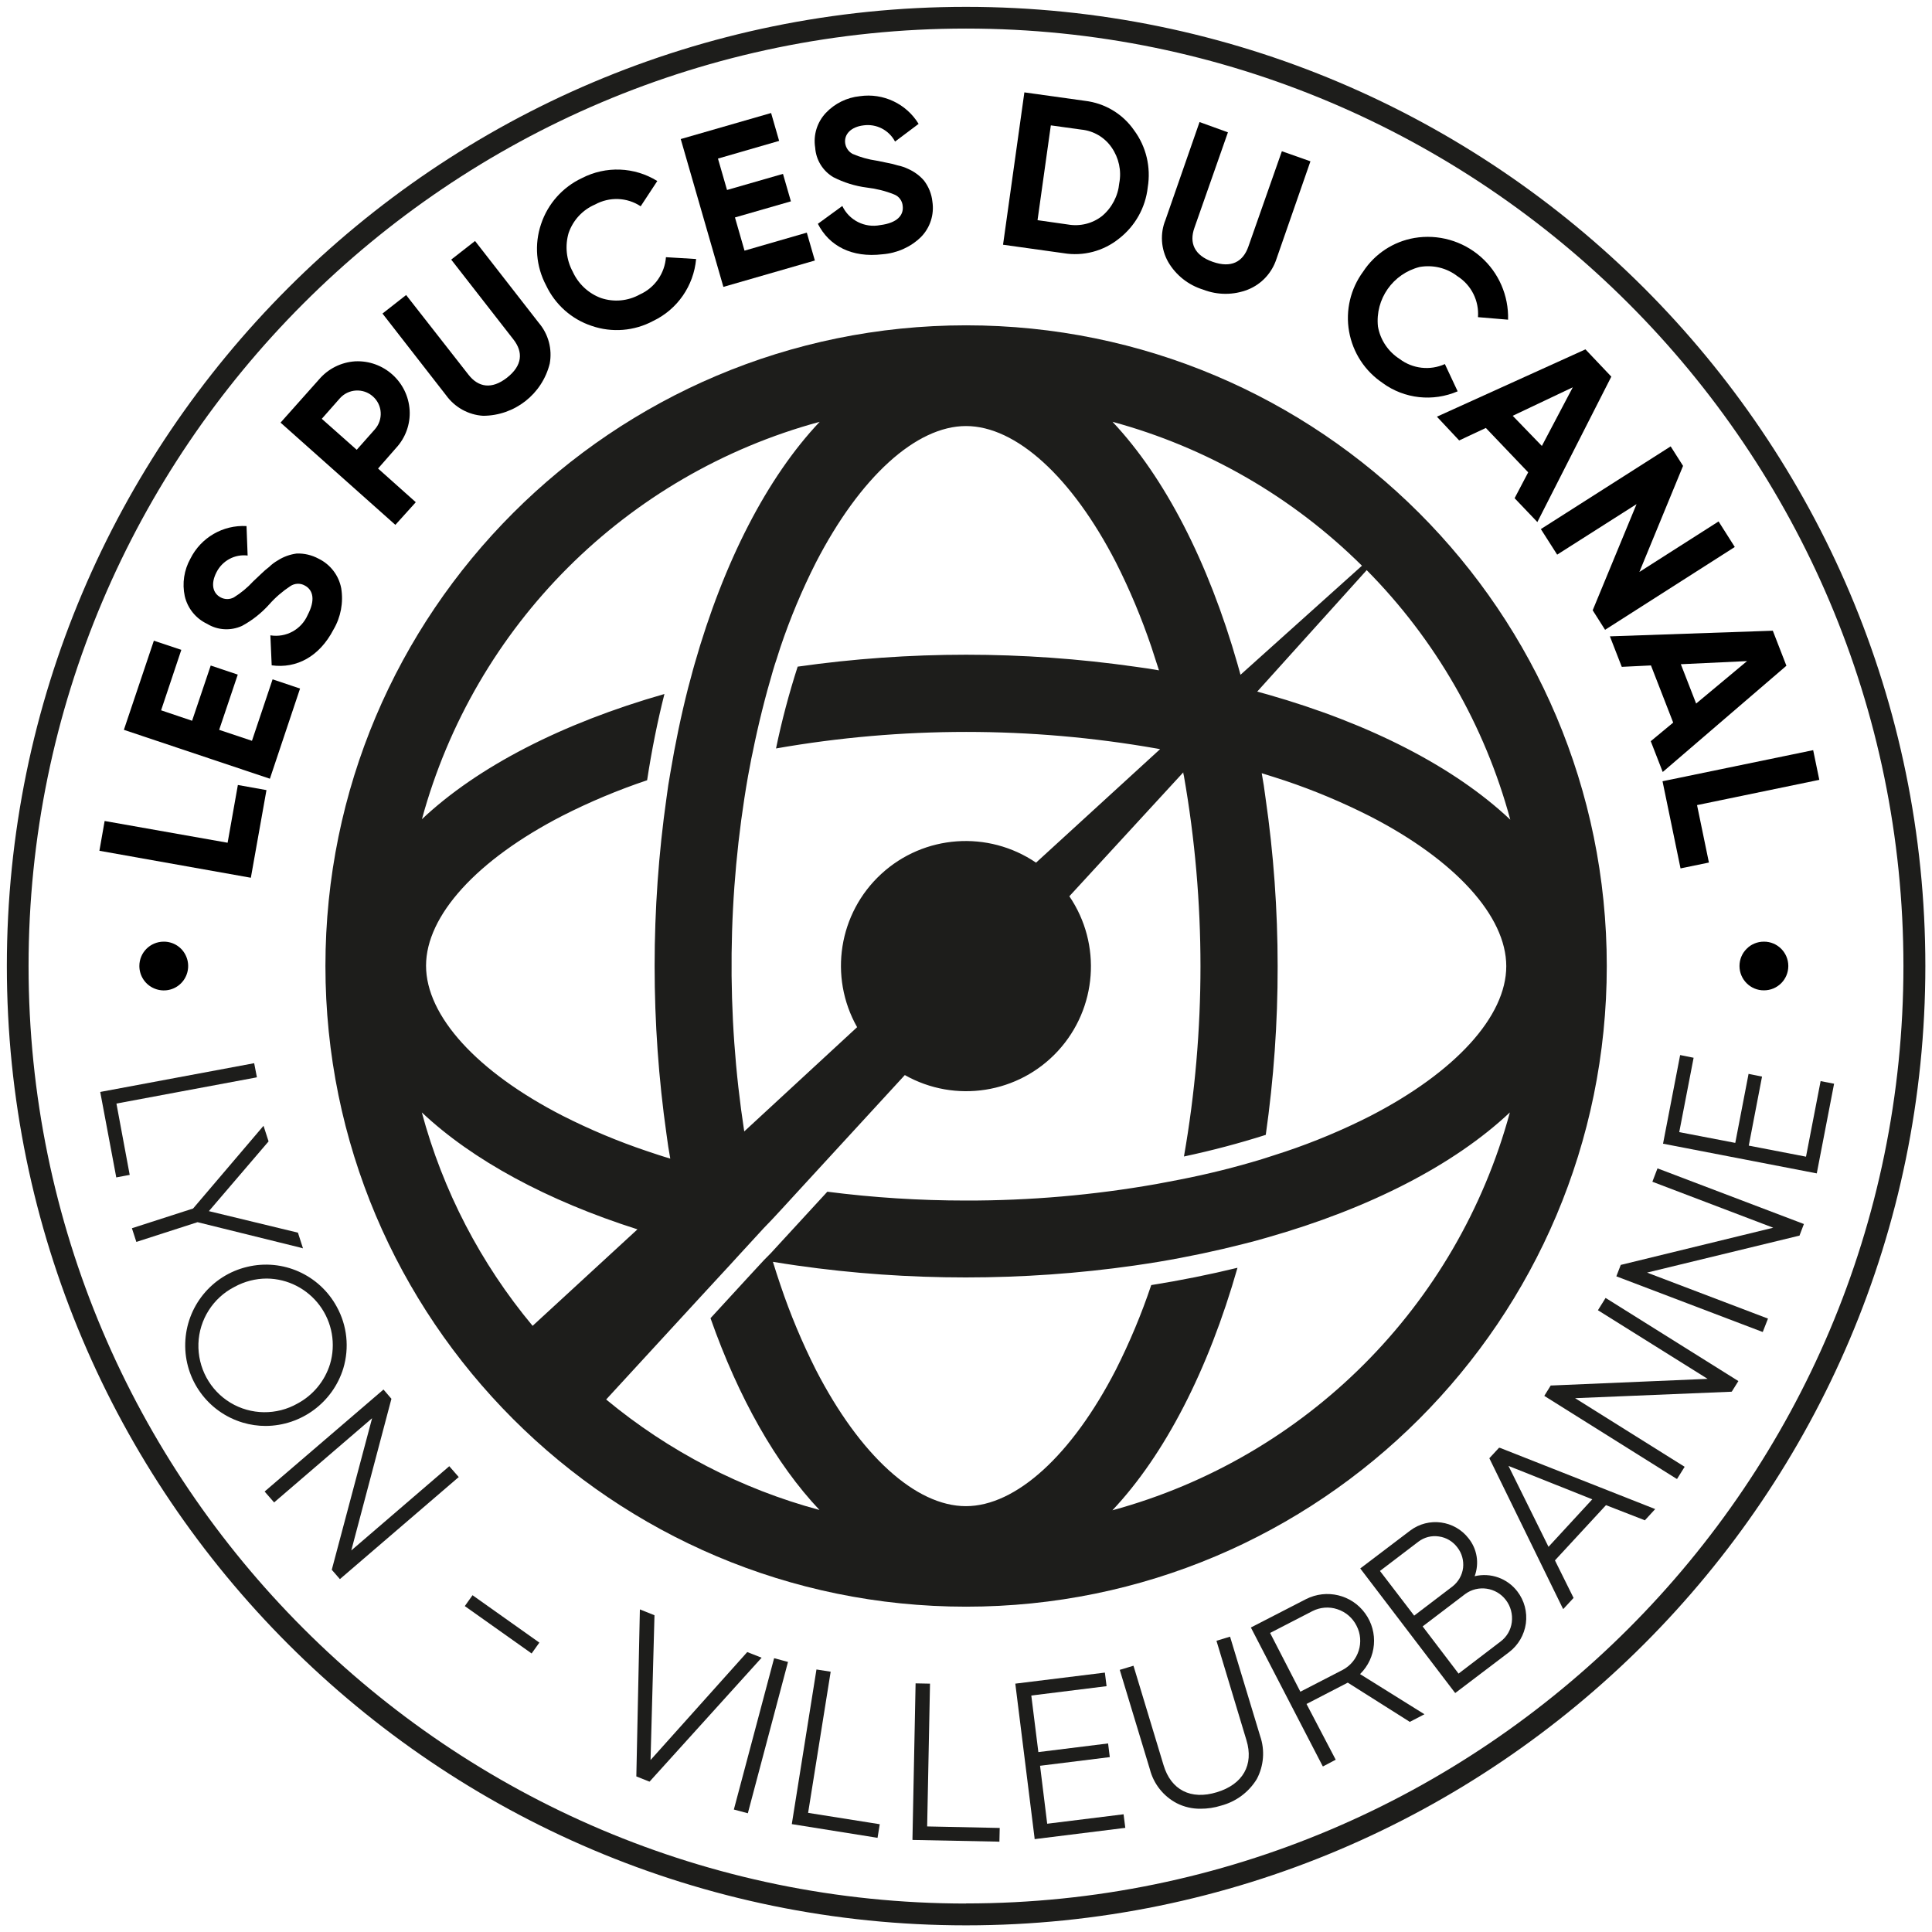 <?xml version="1.0" encoding="UTF-8"?>
<svg xmlns="http://www.w3.org/2000/svg" xmlns:xlink="http://www.w3.org/1999/xlink" width="75pt" height="75pt" viewBox="0 0 75 75" version="1.1">
<g id="surface1">
<path style=" stroke:none;fill-rule:nonzero;fill:rgb(11.373%,11.373%,10.588%);fill-opacity:1;" d="M 12.633 37.5 C 12.633 51.234 23.77 62.371 37.504 62.371 C 51.242 62.371 62.375 51.234 62.375 37.5 C 62.375 23.766 51.242 12.629 37.504 12.629 C 23.77 12.629 12.633 23.766 12.633 37.5 Z M 16.375 43.184 C 18.34 45.035 21.234 46.605 24.746 47.723 L 20.676 51.469 C 18.66 49.051 17.191 46.223 16.375 43.184 Z M 23.531 54.328 L 27.277 50.254 L 28.02 49.449 L 28.344 49.098 L 28.68 48.73 L 29.652 47.672 L 29.953 47.359 L 30.055 47.25 L 30.348 46.934 L 31.09 46.125 L 35.125 41.734 C 37.082 42.84 39.547 42.453 41.07 40.797 C 42.594 39.141 42.777 36.652 41.512 34.793 L 45.934 29.984 C 45.934 30.035 45.953 30.082 45.961 30.133 C 46.816 35.016 46.816 40.012 45.961 44.895 C 47.062 44.66 48.121 44.379 49.137 44.055 C 49.445 41.891 49.602 39.703 49.598 37.512 C 49.598 35.32 49.441 33.129 49.125 30.957 C 49.105 30.801 49.082 30.641 49.059 30.484 C 49.035 30.328 49.008 30.172 48.98 30.016 L 49.438 30.16 C 49.586 30.207 49.738 30.254 49.887 30.305 C 51.016 30.684 52.117 31.148 53.184 31.688 C 56.488 33.387 58.473 35.562 58.473 37.508 C 58.473 39.457 56.496 41.621 53.184 43.328 C 52.121 43.867 51.02 44.328 49.891 44.707 C 49.746 44.758 49.59 44.801 49.445 44.852 L 48.984 45 C 47.969 45.309 46.898 45.578 45.793 45.793 L 45.344 45.879 L 44.887 45.965 C 42.449 46.395 39.98 46.609 37.504 46.605 C 35.703 46.605 33.902 46.492 32.117 46.262 L 30.605 47.906 L 30.27 48.27 L 29.926 48.645 L 29.664 48.91 L 29.324 49.277 L 28.988 49.641 L 27.582 51.172 C 28.672 54.266 30.121 56.828 31.812 58.617 C 28.777 57.801 25.953 56.336 23.531 54.328 Z M 43.184 58.629 C 45.219 56.469 46.906 53.191 48.039 49.215 C 46.965 49.477 45.844 49.703 44.691 49.887 C 44.312 51.016 43.852 52.113 43.316 53.176 C 41.613 56.484 39.441 58.469 37.496 58.469 C 35.547 58.469 33.379 56.492 31.672 53.176 C 31.137 52.113 30.676 51.016 30.297 49.887 C 30.246 49.738 30.199 49.59 30.148 49.438 C 30.102 49.289 30.051 49.137 30.004 48.984 L 30.477 49.059 L 30.945 49.129 C 33.113 49.438 35.297 49.59 37.488 49.59 C 39.676 49.59 41.863 49.438 44.031 49.129 L 44.5 49.059 L 44.973 48.984 C 46.113 48.793 47.215 48.559 48.273 48.289 L 48.742 48.168 L 49.199 48.039 C 53.168 46.91 56.453 45.219 58.613 43.184 C 56.574 50.703 50.703 56.582 43.184 58.629 Z M 58.629 31.82 C 56.469 29.781 53.191 28.094 49.215 26.961 L 48.805 26.848 L 53.055 22.133 C 55.719 24.824 57.641 28.164 58.629 31.82 Z M 52.871 21.961 L 48.156 26.195 C 48.117 26.059 48.082 25.93 48.043 25.789 C 46.91 21.82 45.219 18.531 43.188 16.375 C 46.844 17.367 50.18 19.293 52.871 21.961 Z M 37.5 16.539 C 39.441 16.539 41.613 18.516 43.32 21.832 C 43.859 22.895 44.316 23.992 44.699 25.121 L 44.844 25.57 C 44.891 25.719 44.941 25.871 44.992 26.023 L 44.516 25.945 L 44.047 25.879 C 39.711 25.262 35.305 25.262 30.965 25.879 C 30.629 26.922 30.348 27.98 30.125 29.055 C 35.008 28.199 40.004 28.199 44.887 29.055 L 45.035 29.082 L 40.219 33.488 C 38.355 32.223 35.867 32.402 34.211 33.926 C 32.555 35.449 32.164 37.914 33.273 39.875 L 28.891 43.922 C 28.188 39.344 28.238 34.688 29.039 30.125 L 29.125 29.672 C 29.152 29.523 29.18 29.371 29.215 29.223 C 29.438 28.113 29.707 27.047 30.008 26.027 C 30.051 25.875 30.102 25.723 30.152 25.574 C 30.203 25.422 30.246 25.27 30.297 25.121 C 30.676 23.996 31.137 22.895 31.676 21.832 C 33.387 18.52 35.562 16.539 37.5 16.539 Z M 31.82 16.375 C 29.781 18.531 28.094 21.809 26.961 25.789 C 26.918 25.941 26.875 26.09 26.836 26.246 C 26.793 26.398 26.754 26.559 26.711 26.711 C 26.441 27.77 26.211 28.871 26.02 30.016 L 25.941 30.488 C 25.918 30.645 25.895 30.805 25.875 30.961 C 25.258 35.301 25.258 39.703 25.875 44.043 C 25.895 44.199 25.918 44.359 25.941 44.512 L 26.02 44.977 C 25.867 44.934 25.719 44.883 25.566 44.836 L 25.121 44.688 C 23.992 44.309 22.895 43.848 21.832 43.309 C 18.52 41.609 16.539 39.438 16.539 37.488 C 16.539 35.543 18.516 33.375 21.832 31.668 C 22.891 31.129 23.992 30.668 25.121 30.289 C 25.297 29.137 25.52 28.02 25.793 26.941 C 21.824 28.074 18.535 29.766 16.379 31.801 C 18.426 24.281 24.301 18.414 31.82 16.375 Z M 31.82 16.375 "/>
<path style=" stroke:none;fill-rule:nonzero;fill:rgb(0%,0%,0%);fill-opacity:1;" d="M 10.344 30.672 L 9.234 30.473 L 8.836 32.715 L 4.062 31.871 L 3.859 33.027 L 9.738 34.074 Z M 10.344 30.672 "/>
<path style=" stroke:none;fill-rule:nonzero;fill:rgb(0%,0%,0%);fill-opacity:1;" d="M 11.648 26.73 L 10.582 26.371 L 9.781 28.758 L 8.508 28.332 L 9.23 26.188 L 8.18 25.836 L 7.457 27.98 L 6.254 27.574 L 7.039 25.227 L 5.973 24.871 L 4.809 28.332 L 10.477 30.23 Z M 11.648 26.73 "/>
<path style=" stroke:none;fill-rule:nonzero;fill:rgb(0%,0%,0%);fill-opacity:1;" d="M 8.043 24.219 C 8.453 24.469 8.957 24.496 9.395 24.297 C 9.793 24.082 10.148 23.801 10.453 23.461 C 10.691 23.191 10.969 22.953 11.27 22.754 C 11.438 22.641 11.656 22.629 11.832 22.73 C 12.156 22.902 12.25 23.289 11.945 23.871 C 11.699 24.438 11.105 24.762 10.496 24.664 L 10.547 25.828 C 11.508 25.961 12.398 25.492 12.945 24.441 C 13.23 23.957 13.336 23.391 13.246 22.836 C 13.152 22.336 12.824 21.91 12.367 21.688 C 12.105 21.547 11.812 21.477 11.516 21.488 C 11.254 21.523 11.004 21.613 10.785 21.754 C 10.664 21.824 10.551 21.906 10.453 22.004 C 10.344 22.086 10.242 22.176 10.145 22.27 L 9.832 22.566 C 9.609 22.809 9.355 23.02 9.078 23.191 C 8.918 23.277 8.727 23.277 8.566 23.191 C 8.254 23.027 8.176 22.66 8.402 22.219 C 8.629 21.766 9.113 21.504 9.613 21.566 L 9.57 20.422 C 8.656 20.371 7.801 20.867 7.391 21.688 C 7.145 22.129 7.066 22.645 7.172 23.141 C 7.281 23.613 7.602 24.012 8.043 24.219 Z M 8.043 24.219 "/>
<path style=" stroke:none;fill-rule:nonzero;fill:rgb(0%,0%,0%);fill-opacity:1;" d="M 16.141 19.496 L 14.676 18.188 L 15.371 17.395 C 15.742 16.996 15.934 16.465 15.902 15.926 C 15.836 14.82 14.891 13.973 13.785 14.027 C 13.242 14.062 12.738 14.316 12.387 14.727 L 10.891 16.406 L 15.348 20.375 Z M 13.848 17.461 L 12.492 16.258 L 13.191 15.465 C 13.523 15.09 14.098 15.055 14.473 15.387 C 14.852 15.719 14.883 16.293 14.551 16.668 Z M 13.848 17.461 "/>
<path style=" stroke:none;fill-rule:nonzero;fill:rgb(0%,0%,0%);fill-opacity:1;" d="M 18.754 16.141 C 19.977 16.137 21.043 15.305 21.34 14.117 C 21.445 13.551 21.289 12.969 20.914 12.531 L 18.441 9.355 L 17.516 10.078 L 19.93 13.176 C 20.316 13.668 20.281 14.191 19.684 14.66 C 19.086 15.129 18.566 15.035 18.184 14.543 L 15.766 11.453 L 14.848 12.172 L 17.32 15.348 C 17.656 15.812 18.18 16.105 18.754 16.141 Z M 18.754 16.141 "/>
<path style=" stroke:none;fill-rule:nonzero;fill:rgb(0%,0%,0%);fill-opacity:1;" d="M 22.973 12.652 C 23.758 12.922 24.621 12.852 25.352 12.461 C 26.297 12.012 26.93 11.094 27.023 10.055 L 25.852 9.984 C 25.805 10.613 25.418 11.172 24.84 11.43 C 24.379 11.688 23.832 11.738 23.332 11.57 C 22.844 11.391 22.449 11.02 22.234 10.547 C 21.984 10.086 21.926 9.547 22.074 9.043 C 22.246 8.547 22.617 8.145 23.102 7.938 C 23.66 7.633 24.34 7.656 24.871 8.008 L 25.516 7.027 C 24.629 6.477 23.52 6.434 22.59 6.914 C 21.84 7.266 21.266 7.91 21.004 8.699 C 20.738 9.484 20.809 10.344 21.199 11.078 C 21.551 11.824 22.191 12.395 22.973 12.652 Z M 22.973 12.652 "/>
<path style=" stroke:none;fill-rule:nonzero;fill:rgb(0%,0%,0%);fill-opacity:1;" d="M 31.633 10.113 L 31.32 9.031 L 28.902 9.73 L 28.531 8.441 L 30.703 7.816 L 30.395 6.75 L 28.223 7.375 L 27.871 6.156 L 30.246 5.469 L 29.934 4.387 L 26.426 5.398 L 28.082 11.137 Z M 31.633 10.113 "/>
<path style=" stroke:none;fill-rule:nonzero;fill:rgb(0%,0%,0%);fill-opacity:1;" d="M 32.352 6.879 C 32.758 7.086 33.195 7.223 33.648 7.281 C 34.012 7.324 34.367 7.41 34.707 7.547 C 34.895 7.617 35.027 7.793 35.043 7.996 C 35.086 8.359 34.824 8.656 34.172 8.738 C 33.57 8.859 32.961 8.551 32.699 7.996 L 31.75 8.688 C 32.191 9.555 33.074 10.012 34.258 9.871 C 34.82 9.828 35.348 9.594 35.75 9.203 C 36.109 8.84 36.273 8.328 36.195 7.824 C 36.164 7.527 36.051 7.25 35.871 7.012 C 35.703 6.816 35.488 6.66 35.25 6.555 C 35.125 6.496 34.992 6.449 34.855 6.422 C 34.727 6.383 34.594 6.348 34.457 6.324 L 34.035 6.238 C 33.711 6.191 33.391 6.102 33.094 5.973 C 32.938 5.887 32.832 5.73 32.809 5.555 C 32.766 5.211 33.035 4.926 33.52 4.867 C 34.02 4.797 34.508 5.047 34.746 5.496 L 35.66 4.809 C 35.184 4.027 34.285 3.602 33.379 3.734 C 32.875 3.785 32.406 4.016 32.059 4.383 C 31.719 4.746 31.566 5.242 31.645 5.73 C 31.676 6.207 31.941 6.637 32.352 6.879 Z M 32.352 6.879 "/>
<path style=" stroke:none;fill-rule:nonzero;fill:rgb(0%,0%,0%);fill-opacity:1;" d="M 43.441 9.262 C 44.066 8.777 44.469 8.059 44.555 7.273 C 44.684 6.492 44.496 5.691 44.023 5.055 C 43.582 4.418 42.887 4.004 42.117 3.914 L 39.766 3.586 L 38.938 9.5 L 41.285 9.828 C 42.051 9.957 42.836 9.75 43.441 9.262 Z M 40.793 4.867 L 41.977 5.031 C 42.453 5.078 42.883 5.332 43.152 5.723 C 43.434 6.129 43.543 6.629 43.449 7.113 C 43.402 7.609 43.164 8.066 42.781 8.387 C 42.406 8.68 41.926 8.797 41.457 8.715 L 40.277 8.547 Z M 40.793 4.867 "/>
<path style=" stroke:none;fill-rule:nonzero;fill:rgb(0%,0%,0%);fill-opacity:1;" d="M 46.703 11.242 C 47.266 11.461 47.887 11.461 48.445 11.242 C 48.973 11.031 49.375 10.594 49.551 10.055 L 50.871 6.262 L 49.762 5.871 L 48.461 9.574 C 48.254 10.164 47.797 10.418 47.078 10.164 C 46.359 9.914 46.16 9.426 46.367 8.844 L 47.668 5.137 L 46.566 4.738 L 45.246 8.531 C 45.027 9.062 45.066 9.668 45.348 10.168 C 45.648 10.684 46.133 11.066 46.703 11.242 Z M 46.703 11.242 "/>
<path style=" stroke:none;fill-rule:nonzero;fill:rgb(0%,0%,0%);fill-opacity:1;" d="M 53.676 14.871 C 54.52 15.484 55.625 15.605 56.586 15.191 L 56.09 14.133 C 55.512 14.395 54.836 14.316 54.332 13.934 C 53.891 13.652 53.582 13.195 53.492 12.676 C 53.379 11.609 54.074 10.625 55.113 10.363 C 55.633 10.273 56.164 10.402 56.578 10.723 C 57.117 11.066 57.422 11.676 57.375 12.312 L 58.543 12.41 C 58.57 11.477 58.18 10.578 57.477 9.965 C 56.77 9.348 55.828 9.082 54.906 9.238 C 54.09 9.379 53.371 9.852 52.918 10.543 C 52.426 11.211 52.227 12.051 52.371 12.867 C 52.516 13.688 52.988 14.41 53.68 14.871 Z M 53.676 14.871 "/>
<path style=" stroke:none;fill-rule:nonzero;fill:rgb(0%,0%,0%);fill-opacity:1;" d="M 56.645 17.098 L 57.68 16.613 L 59.324 18.336 L 58.797 19.34 L 59.68 20.266 L 62.551 14.621 L 61.547 13.562 L 55.781 16.176 Z M 61.055 15.035 L 59.855 17.312 L 58.723 16.141 Z M 61.055 15.035 "/>
<path style=" stroke:none;fill-rule:nonzero;fill:rgb(0%,0%,0%);fill-opacity:1;" d="M 60.449 21.531 L 63.531 19.57 L 61.828 23.691 L 62.309 24.449 L 67.344 21.234 L 66.715 20.242 L 63.641 22.203 L 65.336 18.086 L 64.855 17.328 L 59.816 20.539 Z M 60.449 21.531 "/>
<path style=" stroke:none;fill-rule:nonzero;fill:rgb(0%,0%,0%);fill-opacity:1;" d="M 62.957 25.887 L 64.09 25.832 L 64.953 28.051 L 64.082 28.773 L 64.547 29.969 L 69.348 25.844 L 68.82 24.484 L 62.496 24.703 Z M 67.82 25.664 L 65.844 27.312 L 65.25 25.785 Z M 67.82 25.664 "/>
<path style=" stroke:none;fill-rule:nonzero;fill:rgb(0%,0%,0%);fill-opacity:1;" d="M 65.238 33.711 L 66.34 33.484 L 65.879 31.254 L 70.625 30.273 L 70.387 29.121 L 64.539 30.328 Z M 65.238 33.711 "/>
<path style=" stroke:none;fill-rule:nonzero;fill:rgb(11.373%,11.373%,10.588%);fill-opacity:1;" d="M 9.973 41.82 L 9.867 41.273 L 3.945 42.379 L 3.891 42.391 L 4.504 45.656 L 4.512 45.707 L 5.035 45.609 L 4.52 42.84 L 9.918 41.832 Z M 9.973 41.82 "/>
<path style=" stroke:none;fill-rule:nonzero;fill:rgb(11.373%,11.373%,10.588%);fill-opacity:1;" d="M 11.566 47.852 L 8.109 47.016 L 10.406 44.332 L 10.426 44.309 L 10.23 43.703 L 7.496 46.914 L 5.121 47.68 L 5.293 48.211 L 7.668 47.445 L 11.668 48.434 L 11.762 48.461 Z M 11.566 47.852 "/>
<path style=" stroke:none;fill-rule:nonzero;fill:rgb(11.373%,11.373%,10.588%);fill-opacity:1;" d="M 13.074 50.73 C 12.398 49.484 10.973 48.848 9.594 49.18 C 8.215 49.508 7.23 50.723 7.191 52.141 C 7.152 53.559 8.07 54.824 9.43 55.227 C 9.715 55.312 10.016 55.355 10.312 55.355 C 11.699 55.348 12.922 54.441 13.328 53.117 C 13.566 52.32 13.477 51.461 13.074 50.73 Z M 12.812 52.953 C 12.609 53.609 12.156 54.16 11.551 54.484 C 10.742 54.945 9.742 54.934 8.945 54.453 C 8.145 53.969 7.672 53.09 7.703 52.156 C 7.734 51.227 8.27 50.383 9.102 49.957 C 9.488 49.746 9.918 49.633 10.359 49.633 C 11.172 49.641 11.93 50.031 12.414 50.684 C 12.895 51.336 13.043 52.176 12.812 52.953 Z M 12.812 52.953 "/>
<path style=" stroke:none;fill-rule:nonzero;fill:rgb(11.373%,11.373%,10.588%);fill-opacity:1;" d="M 17.441 56.918 L 13.637 60.188 L 15.188 54.328 L 15.195 54.301 L 14.887 53.941 L 10.312 57.867 L 10.273 57.902 L 10.641 58.324 L 14.445 55.055 L 12.887 60.91 L 12.879 60.938 L 13.195 61.301 L 17.766 57.375 L 17.809 57.34 Z M 17.441 56.918 "/>
<path style=" stroke:none;fill-rule:nonzero;fill:rgb(11.373%,11.373%,10.588%);fill-opacity:1;" d="M 18.387 61.957 L 18.344 61.926 L 18.043 62.348 L 20.594 64.156 L 20.637 64.188 L 20.938 63.766 Z M 18.387 61.957 "/>
<path style=" stroke:none;fill-rule:nonzero;fill:rgb(11.373%,11.373%,10.588%);fill-opacity:1;" d="M 29.008 64.133 L 25.254 68.324 L 25.406 62.738 L 25.406 62.703 L 24.84 62.477 L 24.703 68.926 L 24.703 68.961 L 25.215 69.164 L 29.566 64.352 Z M 29.008 64.133 "/>
<path style=" stroke:none;fill-rule:nonzero;fill:rgb(11.373%,11.373%,10.588%);fill-opacity:1;" d="M 30.051 64.371 L 28.488 70.246 L 29.031 70.391 L 30.59 64.516 Z M 30.051 64.371 "/>
<path style=" stroke:none;fill-rule:nonzero;fill:rgb(11.373%,11.373%,10.588%);fill-opacity:1;" d="M 31.371 70.375 L 32.238 64.949 L 32.246 64.895 L 31.695 64.809 L 30.746 70.758 L 30.738 70.812 L 34.016 71.336 L 34.066 71.344 L 34.152 70.816 Z M 31.371 70.375 "/>
<path style=" stroke:none;fill-rule:nonzero;fill:rgb(11.373%,11.373%,10.588%);fill-opacity:1;" d="M 35.992 70.902 L 36.102 65.41 L 36.102 65.359 L 35.543 65.348 L 35.422 71.371 L 35.422 71.426 L 38.742 71.492 L 38.797 71.496 L 38.809 70.961 Z M 35.992 70.902 "/>
<path style=" stroke:none;fill-rule:nonzero;fill:rgb(11.373%,11.373%,10.588%);fill-opacity:1;" d="M 43.617 70.43 L 40.652 70.797 L 40.375 68.547 L 43.082 68.211 L 43.016 67.68 L 40.309 68.016 L 40.035 65.82 L 42.957 65.457 L 42.891 64.93 L 39.414 65.359 L 40.16 71.34 L 40.164 71.395 L 43.684 70.957 Z M 43.617 70.43 "/>
<path style=" stroke:none;fill-rule:nonzero;fill:rgb(11.373%,11.373%,10.588%);fill-opacity:1;" d="M 48.918 67.391 L 47.766 63.586 L 47.75 63.535 L 47.223 63.695 L 48.387 67.555 C 48.68 68.512 48.246 69.27 47.238 69.574 C 46.227 69.883 45.457 69.488 45.168 68.52 L 44.016 64.711 L 44 64.664 L 43.469 64.824 L 44.637 68.68 C 44.781 69.246 45.16 69.727 45.68 70 C 45.965 70.145 46.285 70.219 46.605 70.215 C 46.875 70.215 47.145 70.176 47.402 70.094 C 47.98 69.941 48.477 69.574 48.789 69.062 C 49.062 68.547 49.109 67.941 48.918 67.391 Z M 48.918 67.391 "/>
<path style=" stroke:none;fill-rule:nonzero;fill:rgb(11.373%,11.373%,10.588%);fill-opacity:1;" d="M 52.797 64.988 C 53.438 64.359 53.523 63.359 52.996 62.633 C 52.473 61.906 51.5 61.672 50.699 62.078 L 48.605 63.156 L 48.559 63.18 L 51.328 68.527 L 51.355 68.574 L 51.852 68.312 L 50.719 66.148 L 52.32 65.32 L 54.699 66.824 L 54.727 66.844 L 55.297 66.547 Z M 52.125 64.824 L 50.48 65.672 L 49.305 63.391 L 50.949 62.543 C 51.246 62.391 51.598 62.363 51.914 62.469 C 52.238 62.574 52.508 62.805 52.66 63.109 C 52.984 63.73 52.742 64.496 52.125 64.824 Z M 52.125 64.824 "/>
<path style=" stroke:none;fill-rule:nonzero;fill:rgb(11.373%,11.373%,10.588%);fill-opacity:1;" d="M 58.902 61.777 C 58.516 61.273 57.867 61.039 57.246 61.188 C 57.43 60.691 57.344 60.141 57.016 59.727 C 56.473 59.016 55.453 58.879 54.742 59.418 L 52.848 60.855 L 52.805 60.887 L 56.457 65.68 L 56.492 65.723 L 58.582 64.137 C 58.938 63.867 59.172 63.465 59.234 63.023 C 59.293 62.578 59.176 62.133 58.902 61.777 Z M 53.57 60.984 L 55.062 59.848 C 55.289 59.676 55.574 59.602 55.855 59.645 C 56.145 59.684 56.402 59.84 56.574 60.07 C 56.75 60.293 56.828 60.578 56.797 60.863 C 56.762 61.148 56.613 61.406 56.391 61.582 L 54.898 62.719 Z M 58.688 62.973 C 58.652 63.27 58.496 63.539 58.258 63.719 L 56.621 64.969 L 55.227 63.137 L 56.875 61.883 C 57.375 61.512 58.086 61.617 58.461 62.117 C 58.645 62.359 58.727 62.668 58.688 62.973 Z M 58.688 62.973 "/>
<path style=" stroke:none;fill-rule:nonzero;fill:rgb(11.373%,11.373%,10.588%);fill-opacity:1;" d="M 58.223 56.203 L 58.191 56.203 L 57.816 56.609 L 60.648 62.398 L 60.684 62.465 L 61.086 62.031 L 60.363 60.574 L 62.344 58.43 L 63.82 59.004 L 63.852 59.02 L 64.254 58.582 Z M 60.113 60.047 L 58.559 56.906 L 61.812 58.203 Z M 60.113 60.047 "/>
<path style=" stroke:none;fill-rule:nonzero;fill:rgb(11.373%,11.373%,10.588%);fill-opacity:1;" d="M 62.328 50.387 L 62.031 50.863 L 66.289 53.527 L 60.227 53.785 L 60.199 53.785 L 59.949 54.188 L 65.059 57.391 L 65.102 57.414 L 65.398 56.941 L 61.145 54.277 L 67.199 54.027 L 67.227 54.023 L 67.484 53.613 L 62.375 50.414 Z M 62.328 50.387 "/>
<path style=" stroke:none;fill-rule:nonzero;fill:rgb(11.373%,11.373%,10.588%);fill-opacity:1;" d="M 64.344 45.355 L 64.145 45.875 L 68.836 47.66 L 62.941 49.098 L 62.918 49.102 L 62.746 49.547 L 68.383 51.691 L 68.43 51.707 L 68.633 51.188 L 63.938 49.402 L 69.828 47.973 L 69.855 47.969 L 70.027 47.516 L 64.395 45.375 Z M 64.344 45.355 "/>
<path style=" stroke:none;fill-rule:nonzero;fill:rgb(11.373%,11.373%,10.588%);fill-opacity:1;" d="M 70.676 41.969 L 70.109 44.902 L 67.887 44.473 L 68.402 41.793 L 67.879 41.688 L 67.363 44.367 L 65.188 43.949 L 65.746 41.062 L 65.223 40.957 L 64.559 44.398 L 70.527 45.551 L 71.199 42.07 Z M 70.676 41.969 "/>
<path style=" stroke:none;fill-rule:nonzero;fill:rgb(0%,0%,0%);fill-opacity:1;" d="M 5.41 37.5 C 5.41 37.883 5.641 38.23 5.996 38.375 C 6.352 38.523 6.762 38.441 7.031 38.168 C 7.301 37.895 7.379 37.484 7.23 37.133 C 7.082 36.777 6.734 36.551 6.352 36.555 C 5.828 36.559 5.41 36.98 5.41 37.5 Z M 5.41 37.5 "/>
<path style=" stroke:none;fill-rule:nonzero;fill:rgb(0%,0%,0%);fill-opacity:1;" d="M 67.527 37.5 C 67.527 38.023 67.953 38.449 68.477 38.445 C 69 38.445 69.422 38.023 69.422 37.5 C 69.422 36.977 68.996 36.551 68.473 36.555 C 68.223 36.555 67.98 36.652 67.805 36.832 C 67.625 37.008 67.527 37.25 67.527 37.5 Z M 67.527 37.5 "/>
<path style=" stroke:none;fill-rule:nonzero;fill:rgb(11.373%,11.373%,10.588%);fill-opacity:1;" d="M 37.5 0.266 C 16.965 0.266 0.266 16.965 0.266 37.5 C 0.266 58.035 16.965 74.742 37.5 74.742 C 58.035 74.742 74.742 58.039 74.742 37.5 C 74.742 16.961 58.035 0.266 37.5 0.266 Z M 37.5 73.895 C 17.438 73.891 1.109 57.566 1.109 37.5 C 1.109 17.434 17.438 1.109 37.5 1.109 C 57.562 1.109 73.891 17.438 73.891 37.5 C 73.891 57.562 57.566 73.891 37.5 73.891 Z M 37.5 73.895 "/>
</g>
</svg>
